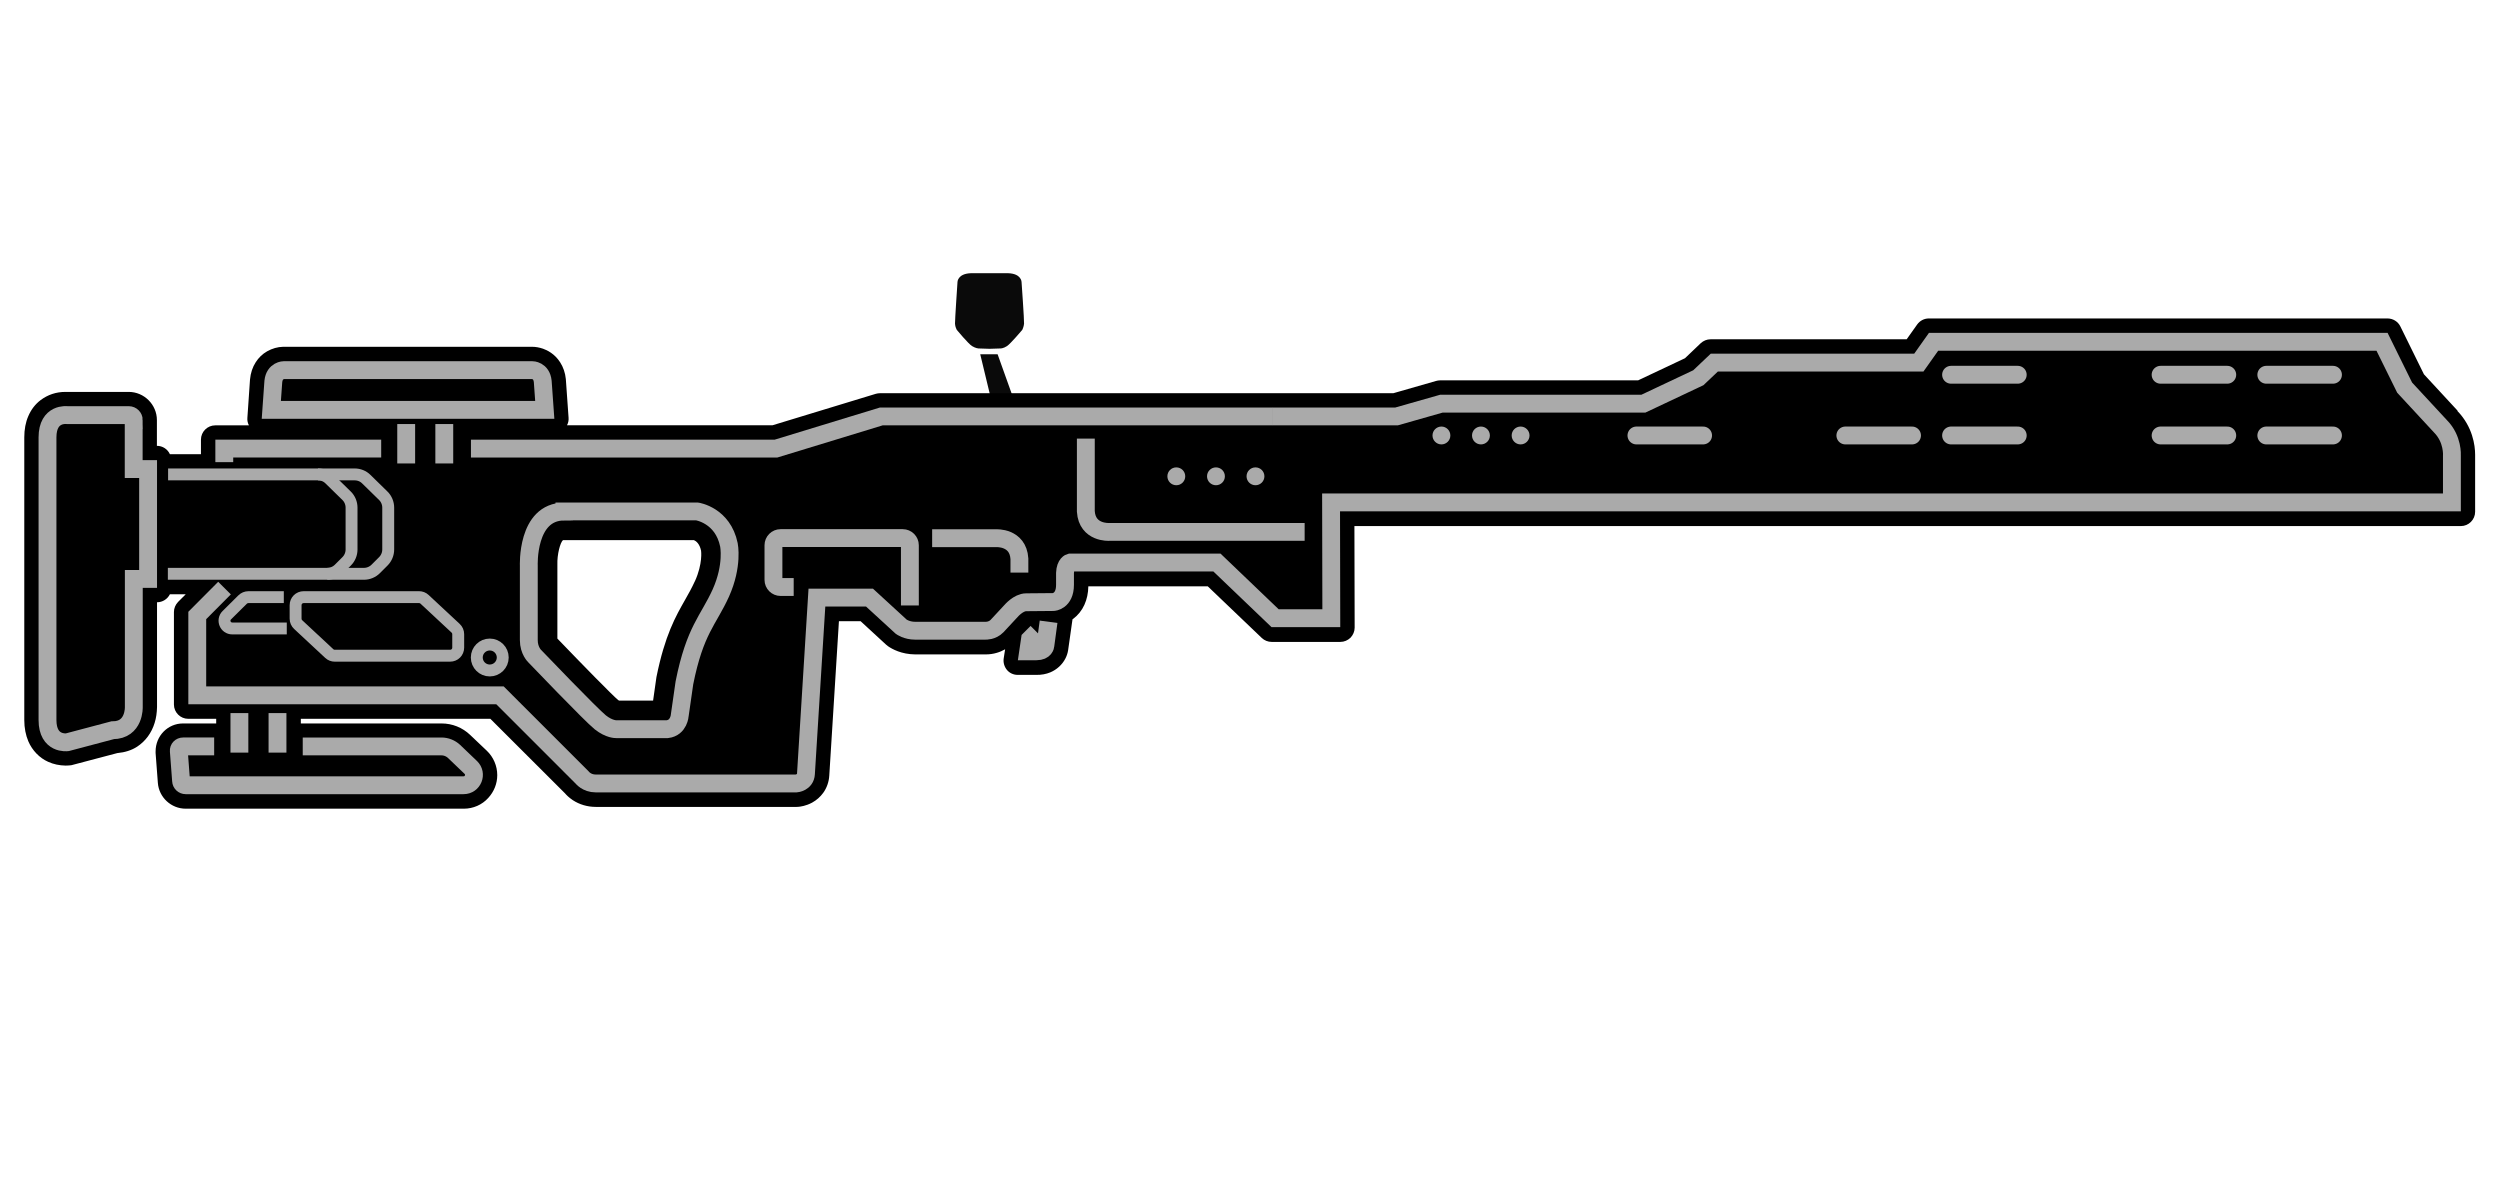 <?xml version="1.0" encoding="UTF-8"?>
<svg id="Layer_1" data-name="Layer 1" xmlns="http://www.w3.org/2000/svg" version="1.1" viewBox="0 0 210 100">
  <defs>
    <style>
      .cls-1 {
        stroke-linecap: round;
      }

      .cls-1, .cls-2, .cls-3 {
        fill: none;
        stroke: #aaa;
        stroke-miterlimit: 10;
      }

      .cls-1, .cls-3 {
        stroke-width: 1.5px;
      }

      .cls-4 {
        fill: #000;
      }

      .cls-4, .cls-5, .cls-6 {
        stroke-width: 0px;
      }

      .cls-5 {
        fill: #aaa;
      }

      .cls-6 {
        fill: #0a0a0a;
      }
    </style>
  </defs>
  <g>
    <path class="cls-6" d="M83.11,29.3l.94-.03s.24,0,.54-.2,1.28-1.36,1.28-1.36c0,0,.13-.26.15-.52s-.21-3.51-.21-3.51c0,0-.01-.69-1.12-.73h-1.57s-1.57,0-1.57,0c-1.11.04-1.12.73-1.12.73,0,0-.22,3.24-.21,3.51s.15.52.15.52c0,0,.97,1.17,1.28,1.36s.54.2.54.2l.94.03Z"/>
    <path class="cls-6" d="M82.34,29.76l.87,3.61s-.06.74-1.4,2.05l-.6.54.63.53c.15-.33.39-.65.71-.92.55-.46,1.25-.71,1.96-.77.04,0,.08-.01.13-.01,0,0,.45-.44.39-1.59l-1.23-3.44h-1.46Z"/>
  </g>
  <path class="cls-4" d="M206.43,34.49l-2.82-3.05-1.98-4.02c-.2-.41-.62-.67-1.08-.67h-38.53c-.39,0-.75.19-.98.51l-.88,1.24h-16.47c-.31,0-.6.12-.83.33l-1.32,1.26-3.94,1.86h-16.64c-.11,0-.22.02-.33.05l-3.59,1.03h-43.12c-.12,0-.24.02-.35.05l-8.67,2.64h-17.27c.1-.19.15-.41.13-.63l-.23-3.25c-.05-.52-.22-1.01-.48-1.41-.46-.72-1.1-1.02-1.44-1.14-.3-.1-.6-.16-.92-.16h-20.9c-.47.01-.92.14-1.35.38-.39.22-.72.54-.96.92-.26.4-.43.89-.48,1.46l-.22,3.21c-.02.22.03.44.13.63h-2.83c-.66,0-1.2.54-1.2,1.2v1.22h-2.61c-.19-.42-.61-.7-1.09-.7h0v-2.16c0-1.3-1.07-2.37-2.37-2.37h-5.09c-.06,0-.13,0-.23,0h0c-.78,0-1.48.24-2.08.69-.45.34-.8.8-1.03,1.34-.23.52-.34,1.13-.34,1.79v23.74c0,.67.12,1.27.34,1.79.33.77.94,1.4,1.66,1.72.46.21.95.31,1.47.32.22,0,.37-.02.46-.03.04,0,.09-.02.13-.03l3.75-.99c.65-.06,1.21-.24,1.67-.54.7-.46,1.21-1.15,1.47-2,.13-.42.19-.85.2-1.33v-8.8h0c.47,0,.88-.27,1.08-.67h1.33l-.64.64c-.22.23-.35.53-.35.85v7.77c0,.66.54,1.2,1.2,1.2h2.35v.39h-2.79c-1.27,0-2.3,1.04-2.3,2.35,0,.02,0,.11,0,.13l.19,2.51c.09,1.22,1.12,2.17,2.34,2.17h23.36c.79,0,1.54-.33,2.05-.9.49-.53.76-1.21.76-1.92,0-.77-.32-1.52-.88-2.05l-1.4-1.33c-.65-.62-1.5-.96-2.4-.96h-11.82v-.39h15.92l6.27,6.26c.12.14.31.34.65.57.56.37,1.24.57,1.93.57h16.88s.14,0,.18-.01c.14-.02.58-.06,1.12-.35.38-.21.69-.49.93-.82.3-.41.48-.93.51-1.45l.81-12.97h1.82l2.14,1.97s.12.1.16.13c.36.25,1.14.68,2.28.69h5.94c.3,0,.61-.04.91-.13.25-.07.48-.17.71-.3l-.12.77c-.05.34.05.69.27.96s.56.42.9.42h1.57c.43.01.83-.07,1.17-.21.55-.23,1.01-.65,1.27-1.16.12-.23.19-.45.23-.69,0-.03.37-2.61.37-2.61l.06-.04c.4-.3.73-.71.94-1.18.21-.46.32-.98.33-1.55h10.03l4.54,4.34c.22.21.52.33.83.33h5.77c.32,0,.62-.13.85-.35.22-.23.35-.53.35-.85l-.02-8.53h92.94c.66,0,1.2-.54,1.2-1.2,0,0,0-4.78,0-4.79,0-.8-.21-2.35-1.48-3.67ZM58.37,48.82c-.26.57-.53,1.05-.82,1.56-.79,1.39-1.7,2.97-2.41,6.5,0,.05-.02.09-.02.14l-.26,1.83h-2.86s-.05-.03-.08-.05c-.45-.37-2.91-2.88-5.1-5.16,0,0,0-6.17,0-6.21-.03-.86.24-1.86.47-2.06,0,0,0,0,0,0,0,0,.04,0,.1,0h10.9c.19.08.48.31.6.89,0,0,.16,1.07-.52,2.57Z"/>
  <g>
    <path class="cls-3" d="M85.63,48.1v-1.17c-.12-1.84-1.96-1.72-1.96-1.72h-5.37"/>
    <path class="cls-3" d="M91.21,36.84v6.12c.12,1.84,1.96,1.72,1.96,1.72h16.42"/>
    <path class="cls-3" d="M47.39,42.96h11.16s2.17.31,2.68,2.81c0,0,.36,1.72-.68,4.04-1.05,2.32-2.17,3.1-3.06,7.55l-.39,2.72s-.06,1.05-1.04,1.17h-4.3s-.57.03-1.33-.57-5.51-5.56-5.51-5.56c0,0-.5-.46-.5-1.35v-6.23s-.21-4.57,2.97-4.57Z"/>
    <path class="cls-3" d="M11.24,35.29c0-.23-.19-.42-.42-.42h-5.17s-1.66-.23-1.66,1.87v23.74c0,2.1,1.66,1.87,1.66,1.87l3.81-1.01c1.86,0,1.78-1.96,1.78-1.96v-10.75h1.2v-9.23h-1.21v-1.56s0-2.55,0-2.55Z"/>
    <path class="cls-3" d="M45.76,34.43l-.17-2.39c-.1-.96-.89-.95-.89-.95h-20.85s-.79,0-.89.95l-.17,2.39h22.96Z"/>
    <line class="cls-3" x1="34.12" y1="35.62" x2="34.12" y2="38.93"/>
    <line class="cls-3" x1="37.32" y1="35.62" x2="37.32" y2="38.93"/>
    <line class="cls-3" x1="20.11" y1="59.9" x2="20.11" y2="63.22"/>
    <line class="cls-3" x1="23.31" y1="59.9" x2="23.31" y2="63.22"/>
    <path class="cls-2" d="M28.12,55.08h9.69c.38,0,.68-.3.68-.68v-1.13c0-.19-.08-.37-.22-.5l-2.61-2.43c-.13-.12-.29-.18-.46-.18h-9.69c-.38,0-.68.3-.68.68v1.13c0,.19.08.37.22.5l2.61,2.43c.13.12.29.18.46.18Z"/>
    <path class="cls-3" d="M88.08,52.23l-.27,2s-.03.48-.75.48h-.69s.15-1.02.15-1.02l.58-.58"/>
    <polyline class="cls-3" points="106.86 34.98 74.03 34.98 65.19 37.68 39.56 37.68"/>
    <path class="cls-3" d="M18.86,49.4l-2.29,2.3v6.71h25.43l6.9,6.9s.38.5,1.14.5h16.85s.77-.06.81-.81.92-14.8.92-14.8h4.42l2.67,2.45s.45.33,1.16.33h5.92s.55.03.96-.39l1.17-1.26s.62-.74,1.28-.74l2.28-.02s.98-.04.98-1.45v-.99c.03-.78.43-.88.43-.88h12.33l4.89,4.68h4.72l-.02-9.73h94.15v-4s0,.06,0,.06c0,0,.1-1.38-.96-2.45l-3.01-3.25-1.9-3.85h-37.67l-1.24,1.75h-17.18l-1.34,1.27-4.62,2.18h-16.97l-3.76,1.07h-10.46"/>
    <polyline class="cls-3" points="32.02 37.68 18.84 37.68 18.84 38.82"/>
    <circle class="cls-5" cx="98.81" cy="40.01" r=".75"/>
    <circle class="cls-5" cx="102.14" cy="40.01" r=".75"/>
    <circle class="cls-5" cx="105.46" cy="40.01" r=".75"/>
    <circle class="cls-5" cx="121.08" cy="36.58" r=".75"/>
    <circle class="cls-5" cx="124.4" cy="36.58" r=".75"/>
    <circle class="cls-5" cx="127.73" cy="36.58" r=".75"/>
    <circle class="cls-2" cx="41.14" cy="55.23" r="1.09"/>
    <path class="cls-2" d="M24.09,52.79h-4.58c-.58,0-.87-.7-.46-1.11l1.32-1.31c.13-.13.31-.21.5-.21h2.97"/>
    <path class="cls-2" d="M14.12,39.85h15.67c.37,0,.72.14.98.4l1.42,1.39c.27.26.42.63.42,1v3.52c0,.37-.15.73-.41.99l-.64.64c-.26.26-.62.41-.99.41H14.1"/>
    <path class="cls-2" d="M26.71,39.85c.37,0,.72.14.98.4l1.42,1.39c.27.26.42.63.42,1v3.52c0,.37-.15.73-.41.99l-.64.64c-.26.26-.62.41-.99.41"/>
    <path class="cls-3" d="M76.43,50.86v-5.06c0-.33-.27-.6-.6-.6h-10.26c-.33,0-.6.27-.6.6v2.91c0,.33.27.6.6.6h1.1"/>
    <path class="cls-3" d="M25.43,62.7h11.65c.39,0,.77.15,1.06.42l1.4,1.34c.57.54.19,1.5-.6,1.5H15.6c-.21,0-.38-.16-.39-.37l-.19-2.51c-.02-.21.15-.38.36-.38h2.61"/>
    <line class="cls-1" x1="137.46" y1="36.58" x2="143.06" y2="36.58"/>
    <line class="cls-1" x1="155.01" y1="36.58" x2="160.61" y2="36.58"/>
    <line class="cls-1" x1="163.89" y1="36.58" x2="169.49" y2="36.58"/>
    <line class="cls-1" x1="181.49" y1="36.58" x2="187.09" y2="36.58"/>
    <line class="cls-1" x1="190.37" y1="36.58" x2="195.97" y2="36.58"/>
    <line class="cls-1" x1="163.89" y1="31.48" x2="169.49" y2="31.48"/>
    <line class="cls-1" x1="181.49" y1="31.48" x2="187.09" y2="31.48"/>
    <line class="cls-1" x1="190.37" y1="31.48" x2="195.97" y2="31.48"/>
  </g>
</svg>